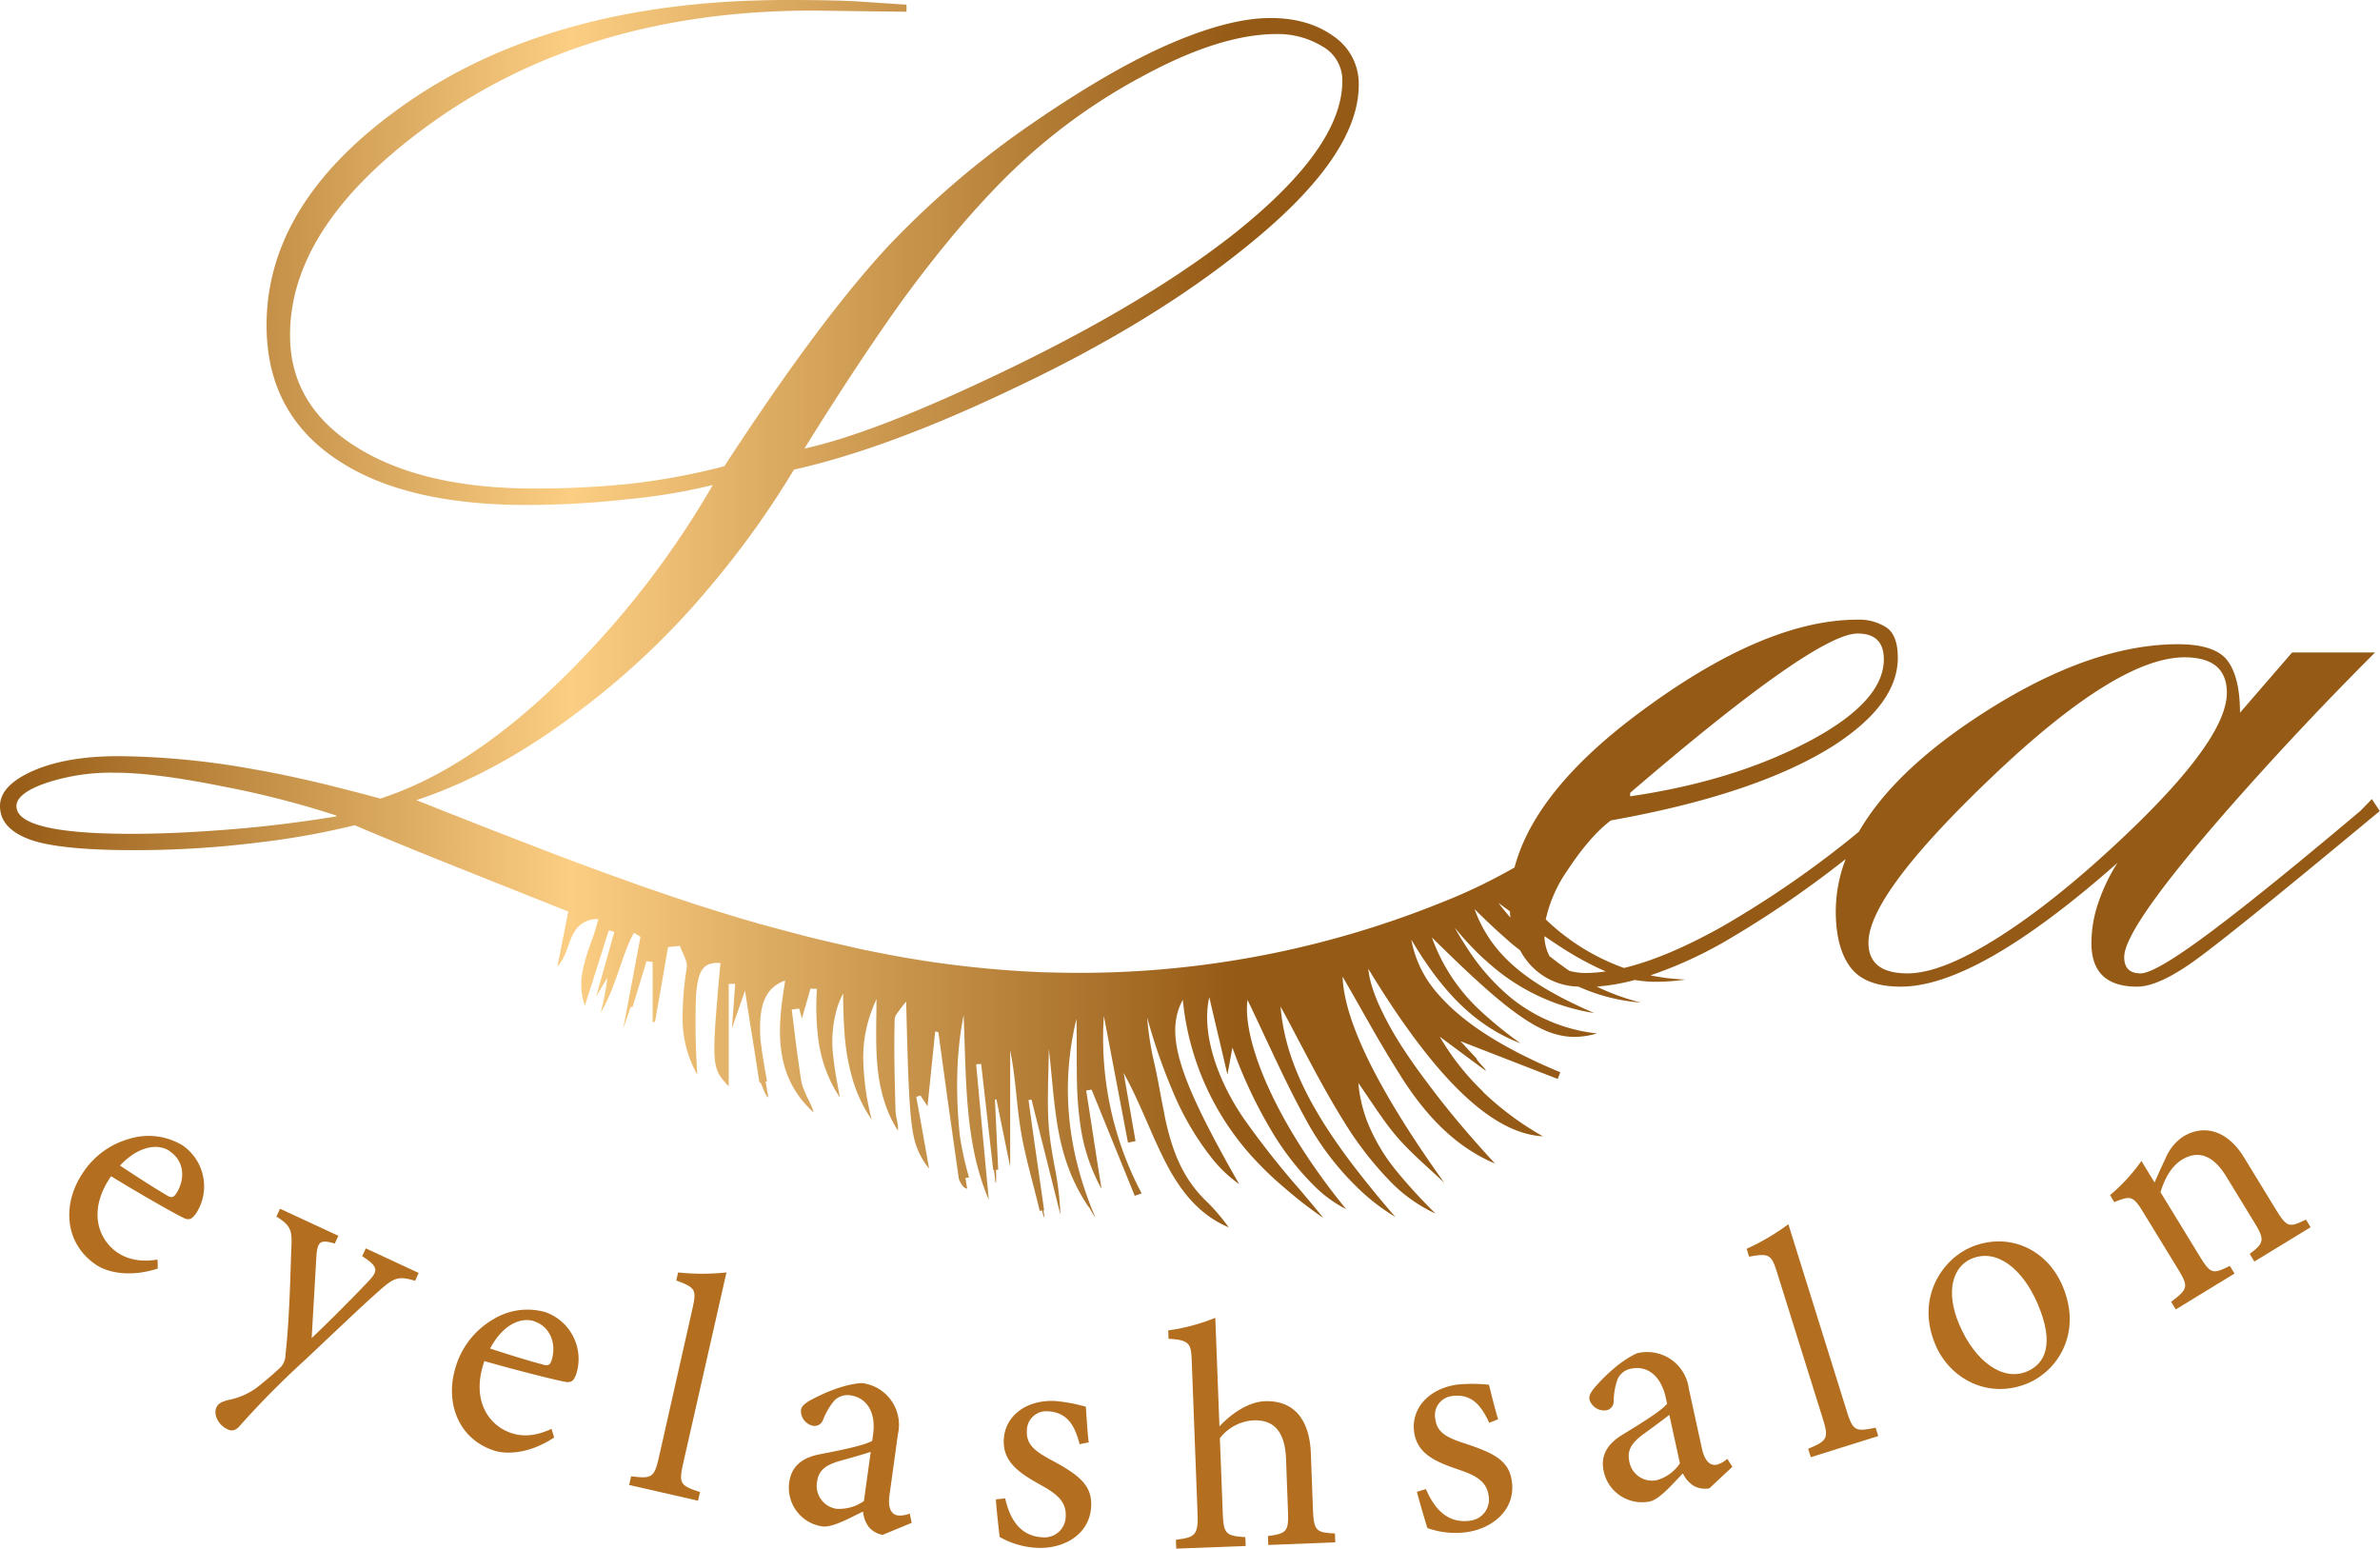<svg xmlns="http://www.w3.org/2000/svg" xmlns:xlink="http://www.w3.org/1999/xlink" viewBox="0 0 566.93 368.87"><defs><style>.cls-1{fill:url(#名称未設定グラデーション_32);}.cls-2{fill:#b36e1f;}</style><linearGradient id="名称未設定グラデーション_32" y1="146.19" x2="566.93" y2="146.19" gradientUnits="userSpaceOnUse"><stop offset="0" stop-color="#955a15"/><stop offset="0.24" stop-color="#fbce83"/><stop offset="0.52" stop-color="#955a15"/><stop offset="0.81" stop-color="#955a15"/><stop offset="1" stop-color="#955a15"/></linearGradient></defs><g id="レイヤー_2" data-name="レイヤー 2"><g id="レイヤー_3" data-name="レイヤー 3"><path class="cls-1" d="M565,190.33l-2.72,2.8q-20.94,17.64-33,26.83-15.52,11.89-19.4,11.89c-2.59,0-3.88-1.3-3.88-3.88q0-7.38,27.55-38.42,15.51-17.46,32.21-34.14H546l-12.42,14.35q0-8.32-2.91-12.31t-11.83-4q-22.91,0-51.22,19.6c-11.71,8.18-19.92,16.54-24.83,25.07A239.21,239.21,0,0,1,410,220.83c-8.8,4.91-16.51,8.13-23.16,9.73A52.25,52.25,0,0,1,368.21,219a32.47,32.47,0,0,1,5.09-11.58q5.42-8.25,10.42-12,34.59-6.18,52.93-17.74,15.42-9.91,15.42-21,0-5.37-2.71-7.22a11.89,11.89,0,0,0-6.87-1.86q-22.5,0-52.72,22.71c-16.23,12.2-25.81,24.3-29,36.31A131.2,131.2,0,0,1,343.3,215a230.36,230.36,0,0,1-93.43,16.61l-.51,0c-4.78-.16-9.58-.48-14.38-.93-5.76-.54-11.53-1.27-17.32-2.23-4.16-.69-8.29-1.48-12.39-2.34-1.35-.29-2.69-.61-4-.91-2.76-.62-5.51-1.25-8.24-1.93-1.57-.39-3.14-.81-4.71-1.23-2.49-.66-5-1.33-7.46-2l-4.89-1.43q-3.62-1.09-7.23-2.23c-1.62-.52-3.23-1-4.84-1.56-2.47-.81-4.92-1.64-7.37-2.49-1.51-.52-3-1-4.52-1.56-2.73-1-5.46-1.95-8.19-2.95l-3.59-1.31q-5.73-2.13-11.42-4.32c-4.31-1.67-8.62-3.34-12.92-5l-5.56-2.19-11.14-4.41q19.23-6.4,38.46-21a185.18,185.18,0,0,0,31.61-30,213.44,213.44,0,0,0,19.86-27.73q22.36-5,52.3-19.33,33.3-15.69,55.95-34.18,26.3-21.28,26.29-38.1a13.66,13.66,0,0,0-6-11.62q-6-4.33-15-4.34-9.79,0-24,6.15T245.31,29.79A214.67,214.67,0,0,0,212,58.18q-16.51,17.63-39.45,52.87a158.14,158.14,0,0,1-22.65,4.2,218.9,218.9,0,0,1-22.66,1.11q-26.58,0-42.38-9.9T69.09,79.82q0-26.23,33.29-50.23Q139.85,2.53,193.56,2.52l22.38.28V1.12L204.89.38Q199.16,0,187.41,0,130.62,0,94.82,26,63.49,48.67,63.5,77.48q0,21.55,17.9,32.73,15.93,10.08,44.19,10.07a220.23,220.23,0,0,0,24.2-1.4,138.51,138.51,0,0,0,20-3.36,214,214,0,0,1-30.77,41q-22.74,23.84-44.28,32.22c-1.37.53-2.75,1-4.11,1.48C86.21,189,82.09,188,78.24,187c-6.71-1.62-12.57-2.87-17.54-3.72a188.12,188.12,0,0,0-32.45-3.17q-12.32,0-20.28,3.45C2.66,185.9,0,188.7,0,192q0,5.25,6.85,7.87t25,2.63a238.5,238.5,0,0,0,30.63-1.94,182.9,182.9,0,0,0,22-4h0c12.15,5.17,24.42,10,36.65,14.89l8.85,3.52,5.39,2.15c-.22,1.09-.43,2.17-.64,3.23s-.42,2.13-.64,3.2c-.42,2.15-.85,4.35-1.33,6.74h0c.12-.12.2-.28.31-.41,2.24-2.66,2.38-6.6,4.5-8.95a6.18,6.18,0,0,1,4.95-2c-.46,1.81-1,3.57-1.64,5.29s-1.19,3.41-1.64,5.1a25.3,25.3,0,0,0-.56,2.52,15.68,15.68,0,0,0-.08,4.74,13.45,13.45,0,0,0,.73,2.94c1.43-4.49,2.82-8.85,4.19-13.18.51-1.58,1-3.17,1.51-4.74l1.15.33.15.05h0L142,237.37c.95-1.61,1.84-3.09,2.68-4.51a61.35,61.35,0,0,1-1.58,8.34c3.68-6.19,5.25-14.53,7.92-19l1.54.91c-1,5.55-3.07,16.3-4.1,21.86l1.77-5.12.46,0q1.65-5.46,3.31-10.92l.46.07,1,.15v14.3h0l.57-.08L158,232.16c.37-2.19.75-4.38,1.12-6.57l2.85-.28c.58,1.73,1.85,3.56,1.63,5.19a73.82,73.82,0,0,0-1,12.65A27.31,27.31,0,0,0,166.11,256h0a182.71,182.71,0,0,1-.32-18.76c.35-5.16,1.41-7.16,3.5-7.7a4.7,4.7,0,0,1,1.16-.17h.16a9.57,9.57,0,0,1,1,0c-1.23,13.89-1.77,20.06-1.26,23.58q.09.58.21,1.08a7.15,7.15,0,0,0,.66,1.74,9.15,9.15,0,0,0,1,1.45c.39.48.85,1,1.37,1.51h0V234.35h1.54c-.06.75-.11,1.49-.17,2.26-.17,2.32-.35,4.86-.61,8.32h0c.37-1.05.7-2,1-2.88.61-1.74,1.1-3.15,1.52-4.37.22-.62.41-1.18.6-1.71l1.15,7.45,1,6.19c.22,1.45.45,2.93.68,4.41l.59,3.8.25,0c.68,1.44,1.36,3.61,1.87,3.53-.24-1.34-.42-2.5-.63-3.72l.33-.05c-.72-4-1.24-7.2-1.56-9.9-.53-8.23,1.05-12.38,5.89-14.14-.08.45-.14.89-.21,1.34-1.8,11.06-2.23,21.74,7,30.1h0a16.71,16.71,0,0,0-1.11-2.72,29.8,29.8,0,0,1-1.34-3,9.69,9.69,0,0,1-.45-1.45c-.29-1.53-.47-3.09-.7-4.63-.61-4.23-1.09-8.48-1.63-12.72l1.21-.16.56-.07c.11.4.22.78.31,1.14.14.52.26,1,.33,1.21.44-1.54,1-3.37,1.52-5.24.18-.63.35-1.24.54-1.88l.85.07.68,0a61.56,61.56,0,0,0,.47,13.06c.06.34.13.68.19,1a34,34,0,0,0,1.36,5c.21.58.45,1.16.69,1.74a29.63,29.63,0,0,0,2.76,5.08h0c-.39-2.09-.79-4.17-1.12-6.24-.16-1-.3-2.08-.41-3.11a28.5,28.5,0,0,1,1-12.38,23.81,23.81,0,0,1,1.3-3.08c0,1.29,0,2.59.07,3.88v.21c.07,2.57.19,5.12.46,7.64A50.34,50.34,0,0,0,202.8,256a33.7,33.7,0,0,0,4.83,10.67h0a63.32,63.32,0,0,1-2-14.48A31.66,31.66,0,0,1,208.35,239c.15-.35.26-.7.43-1.05,0,8.64-.68,17.28,2.2,25.34a28.39,28.39,0,0,0,2.9,6h0a7.08,7.08,0,0,0,0-1.22c-.07-.48-.16-.95-.25-1.42a12.27,12.27,0,0,1-.31-2.14c-.2-7.22-.4-14.44-.2-21.65a2.55,2.55,0,0,1,.3-1.08,38.18,38.18,0,0,1,2.43-3.21c.53,21.13.81,29.07,2.22,33.78a18,18,0,0,0,3.25,6h0c-.33-1.83-.67-3.74-1-5.62q-1-5.67-2.06-11.48l1-.31,1.68,2.56c.44-4.26.92-9,1.41-13.73.14-1.38.28-2.73.43-4.12l.75.23L225.74,262q1.32,9.36,2.65,18.72h0c.3.94,1.16,2.47,2,2.38-.16-.84-.28-1.69-.42-2.54l.86-.09a74.71,74.71,0,0,1-2.2-10c-1-9.79-.9-19.64.91-28.66v0c.16,3.73.25,7.46.39,11.17.41,11.38,1.22,22.56,5.6,32.78h0c-.94-10.27-2-21.26-3-32.25l.8-.07.4,0a.5.5,0,0,0,0,.12q1.43,12.56,2.86,25.12h.19c.13,1.06.25,2.09.36,3.08.26,0,.13-1.87.12-3.13l.52,0L237,261.88h.36c1.13,5.56,2.26,11.11,3.27,16.05V250.15c1.3,6.43,1.5,12.9,2.55,19.24s3,12.7,4.49,19.05l.53-.14c.14.54.32,1.12.44,1.64.35-.09-.28-1.68.06-1.77h0l-1.35-9.5Q246.14,270.35,245,262l.72-.06q3.44,13.69,6.88,27.39h0a74.68,74.68,0,0,0-1.47-11.92c-.46-2.57-.91-5.14-1.18-7.72-.16-1.64-.26-3.29-.3-4.94s-.05-3.3,0-5c0-3.32.18-6.64.18-9.95h0c1.64,14,1.33,25.71,9.6,37.87-.06-.14-.1-.27-.16-.41.55.94,1.06,1.89,1.69,2.82-6.55-15.34-8.5-31.07-4.54-47.38v0c.13,5.12,0,10.29.13,15.42a80.79,80.79,0,0,0,.85,10.2,43.46,43.46,0,0,0,5,14.86h0c-1-6.13-1.9-12.13-2.83-18.11-.28-1.77-.56-3.56-.83-5.33l.69-.1.6-.09q1.76,4.34,3.52,8.65l6.75,16.63h0l1.65-.57a78.91,78.91,0,0,1-9-42.3v.05q2.88,15.07,5.74,30.15l1.8-.35h0l-2.83-16.25c2.82,5.13,5,10.46,7.3,15.65.78,1.73,1.57,3.44,2.43,5.13,3.41,6.77,7.9,12.9,15.29,16a46.94,46.94,0,0,0-5.55-6.45c-4.89-4.77-7.29-10.44-8.85-16.42-.39-1.5-.73-3-1-4.54-.63-3-1.15-6.13-1.77-9.17-.32-1.53-.65-3-1-4.53a74.87,74.87,0,0,1-1.25-8.89A136.77,136.77,0,0,0,280.25,262,67.24,67.24,0,0,0,288,275c.34.43.66.88,1,1.28a31.75,31.75,0,0,0,6.18,5.77h0c-1.85-3.24-3.52-6.22-5-9-10.15-18.82-12.29-27.77-8.43-34.9a65.08,65.08,0,0,0,10.88,30.18,67.35,67.35,0,0,0,4.69,6.11,79.36,79.36,0,0,0,8.57,8.42,103.39,103.39,0,0,0,9.34,7.24h0c-1.81-2.24-3.67-4.44-5.52-6.64a202.83,202.83,0,0,1-13.37-16.94q-1.38-2-2.53-4c-5.39-9.38-7.27-18.43-5.75-25,.43,1.87.85,3.65,1.26,5.4.79,3.34,1.57,6.66,2.43,10.32l.63,2.71h0c.56-3,.81-4.39,1.19-6.43a111.88,111.88,0,0,0,9,19.31,66,66,0,0,0,10.71,13.86,29.82,29.82,0,0,0,7.38,5.31,153.75,153.75,0,0,1-10.95-15.1c-9.28-14.63-13.49-27.49-12.55-34.74,4.54,9.39,8.82,19.28,14,28.67a66.79,66.79,0,0,0,11.89,15.75,49.2,49.2,0,0,0,9.34,7.29h0c-3.24-3.7-6.05-7.15-8.67-10.5-11.95-15.29-17.66-27.35-18.69-39.63,2,3.65,3.94,7.39,5.93,11.14,2.81,5.32,5.7,10.66,8.9,15.82a81.6,81.6,0,0,0,11,14.38l.2.21A35.87,35.87,0,0,0,341.82,289l.07,0h0a128,128,0,0,1-9.39-10.27,44.4,44.4,0,0,1-6.82-11.59,34.23,34.23,0,0,1-2.12-9.18c3.15,4.45,5.85,8.93,9.21,12.83s7.48,7.32,11.26,10.94h0c-15.24-21.35-23.82-38.07-24.22-49.11,4.15,7.12,8.2,14.68,12.76,21.93.71,1.13,1.4,2.27,2.14,3.38,5.42,8.15,12.1,15.29,21.4,19.21h0q-3.41-3.7-6.48-7.25c-3.61-4.18-6.79-8.16-9.64-12-2-2.64-3.84-5.22-5.43-7.65a78.46,78.46,0,0,1-6.07-10.86,39.15,39.15,0,0,1-1.74-4.63,22.11,22.11,0,0,1-.82-4c14.92,24.53,27.71,37.57,39.3,39.64a18.23,18.23,0,0,0,2.3.27,71.6,71.6,0,0,1-14-10.32c-.19-.18-.33-.4-.52-.58A59.41,59.41,0,0,1,343,247l.05,0c2.74,2,8.17,6.08,10.88,8.05.18-.25-2.38-2.65-2.2-2.91L347.89,248l23.17,9,.62-1.59h0c-10.72-4.46-19.07-9.26-25-14.5a43,43,0,0,1-4-4,26.77,26.77,0,0,1-6.5-13.09c6.77,11.36,14.4,20.22,26,24.68h0a95.26,95.26,0,0,1-9.37-7.59,43.75,43.75,0,0,1-11.72-17.62c8.09,8,14.21,13.68,19.23,17.43,4.19,3.13,7.62,5,10.8,5.76a16.21,16.21,0,0,0,3.72.5h.09a19,19,0,0,0,5.48-.83h0A39.17,39.17,0,0,1,360,237.74a51.61,51.61,0,0,1-10.57-12q-1.52-2.31-2.9-4.79a69.61,69.61,0,0,0,6.89,7.4l.58.49a49.07,49.07,0,0,0,25.71,12.45h0c-16.13-7-24.49-13.88-28.47-24.75,1.46,1.45,2.93,2.87,4.4,4.24s3,2.7,4.46,4c.67.56,1.35,1.06,2,1.59a18.54,18.54,0,0,0,2.19,3.18A16,16,0,0,0,376,235a44.5,44.5,0,0,0,14.84,3.8h0A54.87,54.87,0,0,1,380.36,235a49.55,49.55,0,0,0,9.07-1.58,29.75,29.75,0,0,0,4.63.43h0a48.07,48.07,0,0,0,7.43-.53h0a50.47,50.47,0,0,1-8.35-1,99.75,99.75,0,0,0,17.63-8,245.49,245.49,0,0,0,28.88-19.7,35.06,35.06,0,0,0-2.36,12.32q0,8.84,3.5,13.46t12,4.61q18.24,0,51.61-29.49a43.22,43.22,0,0,0-4.46,9.19,29.78,29.78,0,0,0-1.75,9.95q0,10.35,10.87,10.35,5,0,13.38-5.95t42.1-33.95l2.33-1.92ZM215.1,71.33q14.55-19.86,27.69-32.17a138.58,138.58,0,0,1,29.37-21Q290.63,8.12,304.05,8.11A20.33,20.33,0,0,1,315,11.05a9.21,9.21,0,0,1,4.75,8.25q0,16.23-26.85,37.21Q271.61,73,237.48,89.23q-29.37,14-45.87,17.62Q204.47,86.15,215.1,71.33ZM359.68,217.08c0,.5.05,1,.11,1.5-1-1.16-1.94-2.32-2.87-3.54C357.88,215.76,358.78,216.42,359.68,217.08Zm28.63-28.23q44.16-37.93,54.18-37.95,6.24,0,6.25,6.13,0,11-21.13,21.21-16.91,8.17-39.3,11.43ZM54.13,197.61q-12.74,1-22.8,1Q3.91,198.6,3.92,192c0-2,2.32-3.84,7-5.48a49.49,49.49,0,0,1,16.5-2.47q9.51,0,25.88,3.31a220.65,220.65,0,0,1,26.78,6.88l.06.22Q66.66,196.65,54.13,197.61Zm315,30.19a10.48,10.48,0,0,1-1.23-4.82c1.26.86,2.47,1.68,3.62,2.42a75.74,75.74,0,0,0,9.18,5.17c.61.28,1.22.56,1.82.81a35.35,35.35,0,0,1-4.67.38,15.06,15.06,0,0,1-4-.51C372.27,230.17,370.69,229,369.17,227.8Zm107-4.59q-13.59,8.64-21.73,8.64-9.32,0-9.32-7.31,0-11.5,29.69-39.74t45.59-28.23q10.08,0,10.09,8.45,0,11.14-24.84,34.56Q489.72,214.57,476.14,223.21Z"/><path class="cls-2" d="M37.59,302.16c-7.4,2.38-12.54.53-14.57-.81-7.71-5.09-8.22-14.52-3.41-21.79A19.47,19.47,0,0,1,31,271.2a15.54,15.54,0,0,1,12.47,1.61A11.83,11.83,0,0,1,46.72,289c-.9,1.22-1.47,1.67-2.64,1.25-1.44-.58-9.91-5.36-17.62-10.08-5.78,8.36-2.89,15.26,1.6,18.23,2.59,1.71,5.71,2.22,9.47,1.62Zm2.82-28c-2.91-1.93-7.56-1.09-11.83,3.46,3.54,2.34,7.09,4.68,11,7,1.14.75,1.72.68,2.35-.27C44.16,281.05,44,276.55,40.41,274.21Z"/><path class="cls-2" d="M98.88,305.07c-3.84-1.11-4.85-.9-8.39,2.22S83,314.16,72.66,323.93a208.86,208.86,0,0,0-15.55,15.7c-1.08,1.25-2,1.24-2.88.83-2.21-1-3.47-3.53-2.67-5.24.41-.9,1.18-1.3,2.63-1.71a17,17,0,0,0,7-3c2.79-2.21,4.94-4.15,5.7-4.89A4.38,4.38,0,0,0,68,322.78c1-9.09,1.16-19.27,1.39-25.18.24-4.49,0-5.6-3.55-7.83l.86-1.86,13.9,6.44-.86,1.85c-3.39-1-4-.45-4.34,2.51l-1.16,20c4.12-3.86,10.41-10.22,13.86-13.88,2-2.23,1.91-3.22-1.83-5.62l.87-1.86,12.59,5.85Z"/><path class="cls-2" d="M132,342.4c-6.5,4.28-11.95,3.88-14.26,3.13-8.8-2.85-11.81-11.79-9.14-20.1a19.55,19.55,0,0,1,8.78-11.11,15.57,15.57,0,0,1,12.47-1.8,11.83,11.83,0,0,1,7.42,14.76c-.53,1.43-1,2-2.21,1.92-1.54-.18-11-2.52-19.68-5-3.34,9.6,1.3,15.48,6.43,17.14,2.95,1,6.09.62,9.57-1Zm-4.77-27.7c-3.33-1.07-7.58,1-10.48,6.51,4,1.3,8.09,2.61,12.41,3.77,1.31.42,1.85.2,2.21-.88C132.62,320.29,131.21,316,127.18,314.7Z"/><path class="cls-2" d="M149.86,353.7l.48-2.07c4.83.63,5.51.4,6.61-4.49l8-35.43c1-4.52.75-5-3.86-6.71l.44-1.92a53.32,53.32,0,0,0,11.52,0c-.79,3.47-1.59,7-2.38,10.5l-7.92,34.92c-1.1,4.88-.74,5.35,4,6.89l-.47,2.07Z"/><path class="cls-2" d="M210.25,365.59a5.54,5.54,0,0,1-3.33-1.92,7.06,7.06,0,0,1-1.33-3.64c-3.3,1.61-7.36,3.87-9.68,3.55A9.3,9.3,0,0,1,188,353.06c.52-3.68,2.88-5.8,7.21-6.65,4.8-.94,10.71-2.1,12.56-3.22l.2-1.5c.75-5.34-1.53-8.79-5.43-9.34a4.39,4.39,0,0,0-3.77,1.23,16,16,0,0,0-2.71,4.6,2.14,2.14,0,0,1-2.43,1.43,3.66,3.66,0,0,1-2.84-3.77c.15-1,1.25-1.82,2.9-2.66,2.41-1.27,7.15-3.44,11.56-3.75a10,10,0,0,1,8.64,12.17l-2,14.49c-.49,3.46.64,4.68,2,4.88a6,6,0,0,0,2.81-.46l.47,2.22Zm-2.83-19.77c-1.76.59-5.59,1.67-7.42,2.17-3,.88-5,2.07-5.35,4.85a5.52,5.52,0,0,0,4.6,6.54,10.15,10.15,0,0,0,6.54-1.85C206.28,354,206.92,349.35,207.42,345.82Z"/><path class="cls-2" d="M257.17,344c-1.13-4.46-2.94-7.6-7.56-7.84a4.61,4.61,0,0,0-5,4.68c-.17,3.25,1.94,4.88,6.08,7.07,6.36,3.45,9.49,5.9,9.23,10.9-.37,7-6.91,10.18-12.9,9.87a19.74,19.74,0,0,1-8.9-2.6c-.26-2.21-.73-6.41-.9-8.93l2.22-.26c1.1,4.92,3.55,9,8.85,9.28a5.06,5.06,0,0,0,5.57-4.87c.18-3.42-1.77-5.27-5.68-7.44-5.17-2.86-9.36-5.5-9.07-11s5.21-9.52,12.32-9.15a38.24,38.24,0,0,1,7.23,1.37c.13,1.83.4,6.63.69,8.47Z"/><path class="cls-2" d="M302.11,368l-.08-2.12c4.38-.62,5-1,4.77-6l-.46-12.43c-.25-6.3-2.79-9.39-7.87-9.12a10.86,10.86,0,0,0-7.89,4.25l.69,17.9c.19,4.93.81,5.36,5.38,5.65l.08,2.11-16.54.63-.08-2.12c4.39-.54,5.36-1,5.16-6.05l-1.39-36.55c-.15-4-.42-5-5.52-5.26l-.08-2a46.7,46.7,0,0,0,11.21-3c.12,3,.24,6.3.36,9.41l.63,16.46c2.62-2.84,6.68-5.81,10.78-6,6.22-.24,10.69,3.47,11,12.56l.5,13.35c.2,5,.82,5.37,5.23,5.58l.08,2.12Z"/><path class="cls-2" d="M354.74,338.9c-1.91-4.2-4.26-7-8.84-6.37a4.59,4.59,0,0,0-4,5.49c.41,3.23,2.79,4.45,7.25,5.87,6.87,2.26,10.38,4.1,11,9.07.88,6.92-5,11.26-10.92,12a19.72,19.72,0,0,1-9.23-1c-.65-2.13-1.86-6.18-2.48-8.63l2.14-.65c2,4.65,5.09,8.22,10.36,7.55a5.06,5.06,0,0,0,4.61-5.79c-.42-3.39-2.67-4.85-6.91-6.3-5.6-1.89-10.19-3.75-10.88-9.16s3.42-10.3,10.49-11.21a38.74,38.74,0,0,1,7.35.06c.45,1.78,1.58,6.45,2.19,8.21Z"/><path class="cls-2" d="M407.17,354.51a5.58,5.58,0,0,1-3.79-.64,7.05,7.05,0,0,1-2.51-2.94c-2.53,2.65-5.56,6.19-7.85,6.7a9.32,9.32,0,0,1-11-7.13c-.8-3.63.67-6.44,4.44-8.75,4.18-2.55,9.32-5.7,10.65-7.39l-.32-1.48c-1.16-5.27-4.49-7.72-8.35-6.86a4.39,4.39,0,0,0-3.11,2.46,16.1,16.1,0,0,0-.94,5.26,2.12,2.12,0,0,1-1.77,2.18,3.66,3.66,0,0,1-4-2.55c-.22-1,.54-2.14,1.79-3.5,1.8-2,5.51-5.72,9.53-7.53a10,10,0,0,1,12.34,8.39L405.4,345c.75,3.4,2.23,4.16,3.57,3.87a6,6,0,0,0,2.48-1.4l1.21,1.91ZM397.64,337c-1.46,1.18-4.67,3.51-6.21,4.63-2.54,1.88-3.93,3.66-3.33,6.41a5.51,5.51,0,0,0,6.59,4.52,10,10,0,0,0,5.48-4Z"/><path class="cls-2" d="M431.35,347.09l-.64-2c4.5-1.89,5-2.43,3.48-7.21l-10.85-34.68c-1.38-4.42-1.88-4.74-6.69-3.87l-.59-1.88A54.43,54.43,0,0,0,426,291.6l3.21,10.28,10.68,34.18c1.5,4.78,2.05,5,6.89,4l.63,2Z"/><path class="cls-2" d="M469.41,297.1c8.72-3.72,18,.14,21.88,9.14,4.83,11.3-1.25,20.24-8.08,23.17-9.63,4.11-18.8-1.13-22.14-9C456.22,309.09,462.78,299.93,469.41,297.1Zm.18,2.73c-4.26,1.82-6.34,7.57-2.88,15.67,3.78,8.85,10.42,13.61,16.16,11.16,4.31-1.85,6.6-6.53,2.52-16.09C481.9,302.41,475.73,297.21,469.59,299.83Z"/><path class="cls-2" d="M537,300.49l-1.1-1.82c3.52-2.68,3.63-3.37.93-7.77l-6.53-10.68c-2.77-4.53-6.25-6.58-10.52-4-2.65,1.62-4.23,4.72-5.13,7.76l9.26,15.14c2.74,4.47,3.2,4.36,7.26,2.41l1.11,1.82-14,8.55-1.1-1.82c4-3.06,4.22-3.56,1.61-7.83l-8.16-13.34c-2.56-4.21-3.13-4.12-7-2.57l-1-1.68a42.5,42.5,0,0,0,7.47-8.13c.91,1.49,2.17,3.57,3.13,5.12.74-1.7,1.57-3.54,2.58-5.67a11.61,11.61,0,0,1,4.19-5.23c5.17-3.17,10.75-1.32,14.58,5l7.52,12.3c2.7,4.4,3.21,4.36,7.2,2.45l1.1,1.82Z"/></g></g></svg>